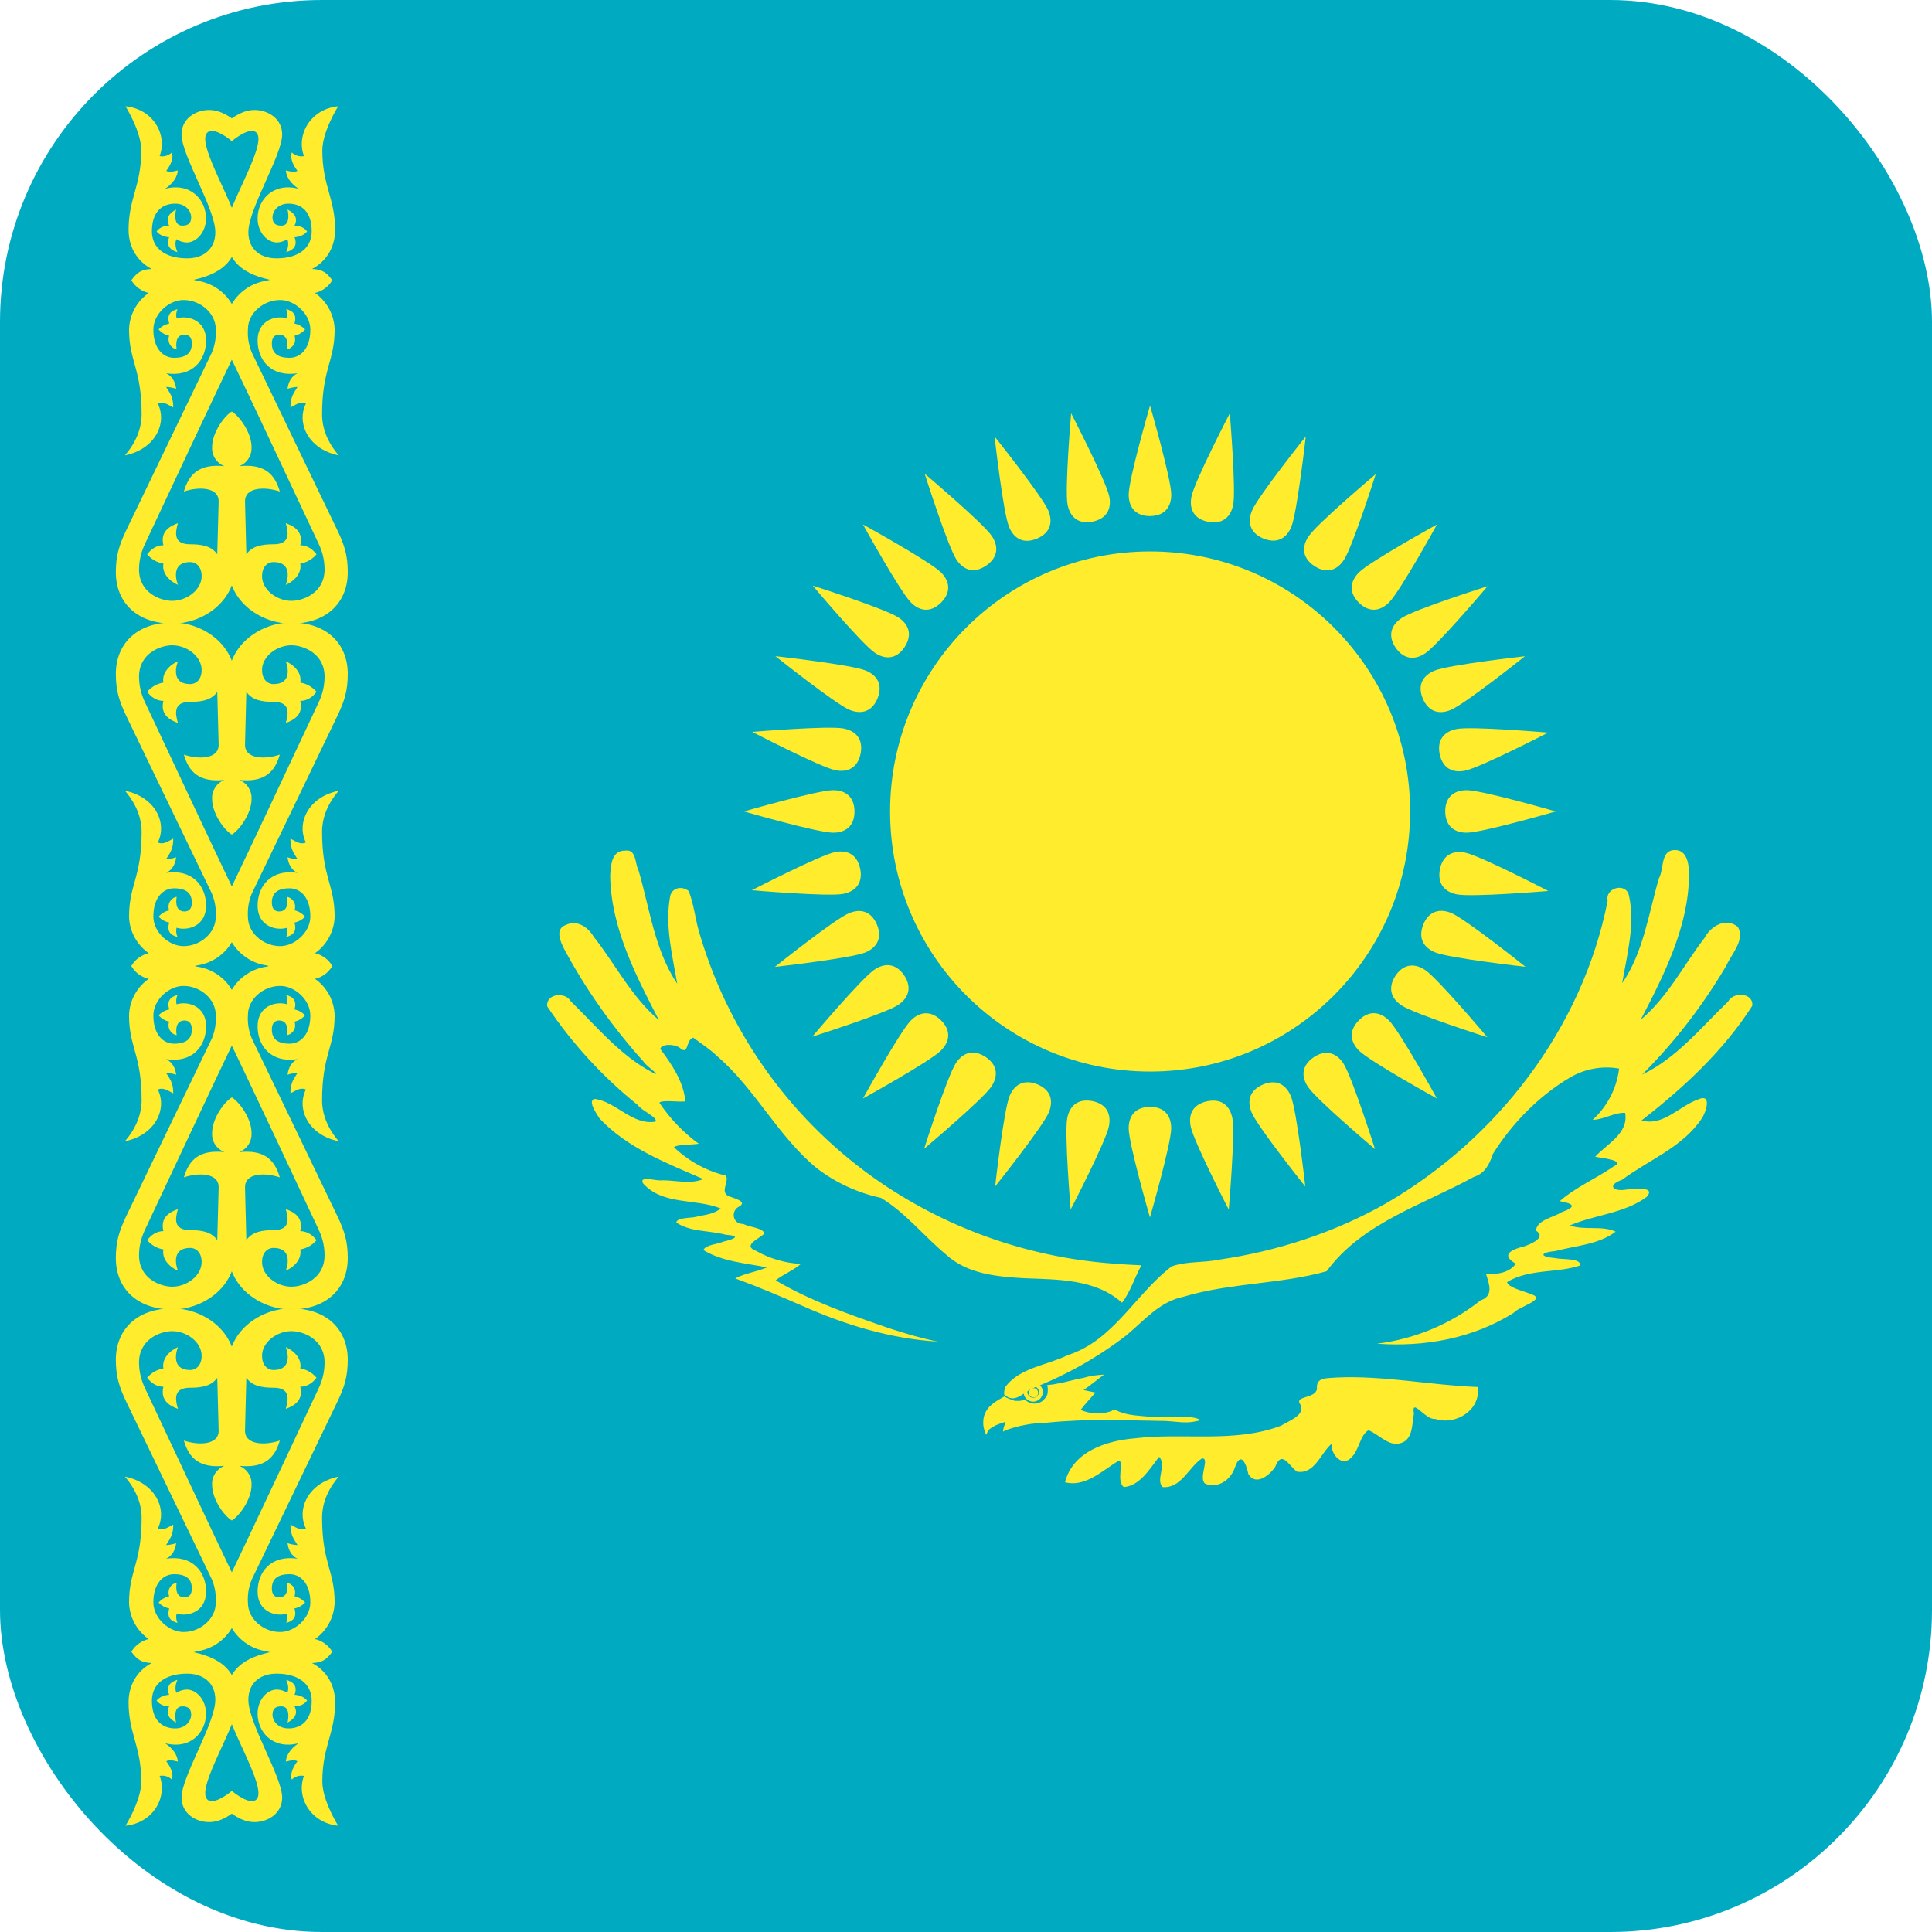 <svg width="24" height="24" viewBox="0 0 24 24" fill="none" xmlns="http://www.w3.org/2000/svg">
<g clip-path="url(#clip0_753_764)">
<path d="M0 0H32V24H0V0Z" fill="#00ABC2"/>
<path d="M14.287 13.311C16.071 13.311 17.517 11.864 17.517 10.08C17.517 8.296 16.071 6.85 14.287 6.85C12.503 6.85 11.057 8.296 11.057 10.08C11.057 11.864 12.503 13.311 14.287 13.311Z" fill="#FFEC2D"/>
<path d="M14.286 6.411C14.477 6.408 14.55 6.288 14.55 6.144C14.55 5.952 14.286 5.038 14.286 5.038C14.286 5.038 14.021 5.952 14.021 6.144C14.021 6.288 14.094 6.411 14.286 6.411Z" fill="#FFEC2D"/>
<path d="M17.953 10.08C17.956 10.272 18.076 10.344 18.22 10.344C18.412 10.344 19.326 10.08 19.326 10.08C19.326 10.08 18.412 9.816 18.22 9.816C18.076 9.816 17.953 9.888 17.953 10.08Z" fill="#FFEC2D"/>
<path d="M14.285 13.75C14.093 13.752 14.021 13.872 14.021 14.016C14.021 14.208 14.285 15.123 14.285 15.123C14.285 15.123 14.549 14.208 14.549 14.016C14.549 13.872 14.477 13.75 14.285 13.75Z" fill="#FFEC2D"/>
<path d="M10.615 10.08C10.613 9.888 10.493 9.816 10.349 9.816C10.157 9.816 9.242 10.08 9.242 10.08C9.242 10.08 10.157 10.344 10.349 10.344C10.493 10.344 10.615 10.272 10.615 10.08Z" fill="#FFEC2D"/>
<path d="M15.695 6.69C15.873 6.761 15.986 6.678 16.041 6.545C16.114 6.367 16.221 5.422 16.221 5.422C16.221 5.422 15.627 6.165 15.553 6.343C15.498 6.476 15.518 6.616 15.695 6.69Z" fill="#FFEC2D"/>
<path d="M17.681 11.484C17.61 11.663 17.694 11.775 17.826 11.83C18.004 11.904 18.95 12.01 18.95 12.01C18.95 12.01 18.206 11.416 18.029 11.342C17.896 11.287 17.755 11.307 17.681 11.484Z" fill="#FFEC2D"/>
<path d="M12.887 13.47C12.709 13.399 12.596 13.483 12.541 13.616C12.468 13.793 12.362 14.739 12.362 14.739C12.362 14.739 12.955 13.995 13.029 13.818C13.084 13.685 13.064 13.544 12.887 13.47Z" fill="#FFEC2D"/>
<path d="M10.901 8.676C10.972 8.498 10.889 8.385 10.755 8.33C10.578 8.257 9.632 8.151 9.632 8.151C9.632 8.151 10.376 8.744 10.553 8.818C10.687 8.873 10.827 8.853 10.901 8.676Z" fill="#FFEC2D"/>
<path d="M16.88 7.486C17.017 7.62 17.153 7.586 17.255 7.484C17.391 7.348 17.851 6.515 17.851 6.515C17.851 6.515 17.017 6.975 16.882 7.11C16.78 7.212 16.744 7.35 16.88 7.486Z" fill="#FFEC2D"/>
<path d="M16.88 12.675C16.746 12.812 16.78 12.948 16.881 13.05C17.017 13.186 17.85 13.646 17.85 13.646C17.85 13.646 17.39 12.812 17.255 12.677C17.153 12.575 17.015 12.539 16.88 12.675Z" fill="#FFEC2D"/>
<path d="M11.69 12.675C11.553 12.541 11.417 12.575 11.315 12.677C11.18 12.813 10.72 13.646 10.72 13.646C10.72 13.646 11.553 13.186 11.689 13.05C11.79 12.948 11.826 12.811 11.69 12.675Z" fill="#FFEC2D"/>
<path d="M11.691 7.485C11.825 7.348 11.791 7.212 11.689 7.11C11.553 6.975 10.72 6.515 10.72 6.515C10.72 6.515 11.18 7.348 11.316 7.484C11.417 7.586 11.555 7.621 11.691 7.485Z" fill="#FFEC2D"/>
<path d="M17.674 8.677C17.75 8.854 17.889 8.874 18.022 8.819C18.199 8.746 18.943 8.152 18.943 8.152C18.943 8.152 17.997 8.258 17.82 8.331C17.687 8.386 17.601 8.5 17.674 8.677Z" fill="#FFEC2D"/>
<path d="M15.69 13.472C15.513 13.548 15.493 13.686 15.548 13.819C15.621 13.996 16.215 14.74 16.215 14.74C16.215 14.74 16.109 13.794 16.036 13.617C15.98 13.484 15.867 13.398 15.69 13.472Z" fill="#FFEC2D"/>
<path d="M10.894 11.486C10.818 11.309 10.68 11.289 10.547 11.344C10.369 11.417 9.626 12.011 9.626 12.011C9.626 12.011 10.571 11.905 10.749 11.832C10.882 11.777 10.967 11.663 10.894 11.486Z" fill="#FFEC2D"/>
<path d="M12.881 6.691C13.057 6.616 13.078 6.477 13.023 6.344C12.949 6.167 12.355 5.423 12.355 5.423C12.355 5.423 12.461 6.369 12.535 6.546C12.59 6.679 12.703 6.765 12.881 6.691Z" fill="#FFEC2D"/>
<path d="M15.008 6.482C15.196 6.517 15.29 6.413 15.319 6.272C15.356 6.084 15.277 5.135 15.277 5.135C15.277 5.135 14.838 5.98 14.801 6.169C14.773 6.31 14.819 6.444 15.008 6.482Z" fill="#FFEC2D"/>
<path d="M17.887 10.799C17.852 10.988 17.956 11.082 18.097 11.11C18.285 11.148 19.233 11.068 19.233 11.068C19.233 11.068 18.389 10.63 18.2 10.592C18.059 10.564 17.925 10.611 17.887 10.799Z" fill="#FFEC2D"/>
<path d="M13.569 13.678C13.38 13.643 13.286 13.747 13.258 13.888C13.22 14.076 13.3 15.025 13.3 15.025C13.3 15.025 13.738 14.18 13.775 13.992C13.804 13.85 13.757 13.716 13.569 13.678Z" fill="#FFEC2D"/>
<path d="M10.691 9.361C10.726 9.172 10.623 9.078 10.481 9.05C10.293 9.012 9.345 9.092 9.345 9.092C9.345 9.092 10.19 9.53 10.378 9.568C10.519 9.596 10.653 9.549 10.691 9.361Z" fill="#FFEC2D"/>
<path d="M16.327 7.031C16.488 7.136 16.614 7.076 16.694 6.956C16.801 6.797 17.09 5.89 17.09 5.89C17.09 5.89 16.362 6.503 16.256 6.663C16.175 6.782 16.167 6.924 16.327 7.031Z" fill="#FFEC2D"/>
<path d="M17.335 12.121C17.231 12.282 17.29 12.409 17.41 12.489C17.57 12.596 18.476 12.885 18.476 12.885C18.476 12.885 17.863 12.157 17.704 12.05C17.584 11.97 17.442 11.962 17.335 12.121Z" fill="#FFEC2D"/>
<path d="M12.243 13.13C12.083 13.025 11.956 13.084 11.876 13.204C11.769 13.364 11.48 14.27 11.48 14.27C11.48 14.27 12.208 13.657 12.315 13.498C12.395 13.378 12.403 13.236 12.243 13.13Z" fill="#FFEC2D"/>
<path d="M11.237 8.039C11.342 7.878 11.282 7.751 11.162 7.671C11.003 7.564 10.096 7.275 10.096 7.275C10.096 7.275 10.709 8.003 10.869 8.11C10.988 8.19 11.13 8.198 11.237 8.039Z" fill="#FFEC2D"/>
<path d="M17.336 8.044C17.445 8.202 17.585 8.196 17.704 8.116C17.864 8.009 18.479 7.282 18.479 7.282C18.479 7.282 17.571 7.57 17.412 7.677C17.292 7.757 17.23 7.884 17.336 8.044Z" fill="#FFEC2D"/>
<path d="M16.32 13.133C16.161 13.242 16.168 13.382 16.248 13.501C16.354 13.661 17.081 14.275 17.081 14.275C17.081 14.275 16.793 13.368 16.687 13.208C16.607 13.089 16.479 13.027 16.32 13.133Z" fill="#FFEC2D"/>
<path d="M11.232 12.116C11.123 11.958 10.984 11.965 10.864 12.044C10.704 12.151 10.09 12.878 10.09 12.878C10.09 12.878 10.997 12.59 11.157 12.484C11.277 12.404 11.338 12.276 11.232 12.116Z" fill="#FFEC2D"/>
<path d="M12.249 7.027C12.407 6.919 12.401 6.779 12.321 6.659C12.214 6.5 11.487 5.885 11.487 5.885C11.487 5.885 11.775 6.792 11.882 6.952C11.961 7.072 12.089 7.134 12.249 7.027Z" fill="#FFEC2D"/>
<path d="M17.884 9.367C17.924 9.555 18.056 9.602 18.197 9.574C18.385 9.537 19.231 9.101 19.231 9.101C19.231 9.101 18.283 9.019 18.094 9.056C17.953 9.084 17.847 9.179 17.884 9.367Z" fill="#FFEC2D"/>
<path d="M14.998 13.68C14.81 13.719 14.763 13.851 14.791 13.992C14.828 14.181 15.264 15.026 15.264 15.026C15.264 15.026 15.346 14.078 15.309 13.89C15.281 13.748 15.186 13.642 14.998 13.68Z" fill="#FFEC2D"/>
<path d="M10.686 10.793C10.646 10.605 10.515 10.557 10.373 10.585C10.185 10.623 9.339 11.059 9.339 11.059C9.339 11.059 10.288 11.141 10.476 11.104C10.617 11.075 10.723 10.981 10.686 10.793Z" fill="#FFEC2D"/>
<path d="M13.572 6.48C13.76 6.441 13.808 6.309 13.78 6.168C13.742 5.979 13.306 5.134 13.306 5.134C13.306 5.134 13.225 6.082 13.262 6.27C13.29 6.411 13.384 6.517 13.572 6.48Z" fill="#FFEC2D"/>
<path d="M14.178 15.72C14.094 15.871 14.043 16.047 13.938 16.183C13.611 15.888 13.141 15.895 12.728 15.879C12.387 15.859 12.018 15.828 11.754 15.586C11.478 15.358 11.25 15.065 10.943 14.88C10.654 14.818 10.383 14.693 10.148 14.513C9.664 14.117 9.385 13.529 8.91 13.121C8.821 13.034 8.713 12.965 8.612 12.89C8.516 12.915 8.56 13.121 8.442 13.015C8.377 12.967 8.216 12.965 8.202 13.03C8.346 13.222 8.492 13.438 8.514 13.682C8.413 13.692 8.238 13.661 8.19 13.697C8.322 13.895 8.488 14.068 8.68 14.208C8.588 14.223 8.408 14.215 8.372 14.251C8.552 14.423 8.774 14.545 9.016 14.604C9.064 14.671 8.941 14.801 9.047 14.858C9.107 14.883 9.308 14.926 9.169 14.995C9.073 15.058 9.109 15.209 9.232 15.204C9.308 15.245 9.481 15.252 9.496 15.324C9.426 15.391 9.215 15.473 9.395 15.54C9.564 15.636 9.754 15.691 9.949 15.701C9.853 15.783 9.733 15.828 9.635 15.905C10.079 16.166 10.571 16.337 11.06 16.505C11.252 16.567 11.451 16.627 11.653 16.666C11.068 16.632 10.501 16.459 9.968 16.222C9.692 16.102 9.416 15.984 9.133 15.881C9.256 15.816 9.4 15.799 9.529 15.744C9.26 15.691 8.97 15.672 8.737 15.528C8.771 15.461 8.905 15.459 8.982 15.425C9.126 15.391 9.212 15.353 9.013 15.338C8.812 15.283 8.581 15.307 8.401 15.187C8.413 15.115 8.6 15.139 8.675 15.108C8.771 15.091 8.876 15.077 8.953 15.012C8.641 14.885 8.233 14.976 7.988 14.7C7.933 14.595 8.164 14.678 8.228 14.662C8.396 14.662 8.576 14.714 8.737 14.647C8.281 14.448 7.794 14.263 7.448 13.894C7.41 13.834 7.295 13.671 7.388 13.651C7.657 13.687 7.852 13.98 8.142 13.934C8.18 13.884 7.974 13.8 7.921 13.726C7.487 13.377 7.108 12.964 6.798 12.502C6.779 12.341 7.026 12.317 7.091 12.439C7.412 12.751 7.703 13.111 8.104 13.322C8.248 13.392 8.022 13.241 7.993 13.186C7.612 12.763 7.282 12.297 7.012 11.796C6.964 11.705 6.889 11.539 7.028 11.491C7.165 11.422 7.304 11.515 7.374 11.635C7.645 11.979 7.847 12.386 8.185 12.672C7.897 12.113 7.588 11.52 7.58 10.877C7.588 10.752 7.595 10.565 7.765 10.567C7.909 10.546 7.885 10.728 7.933 10.815C8.072 11.29 8.132 11.803 8.413 12.221C8.353 11.87 8.26 11.508 8.322 11.15C8.336 11.03 8.466 10.997 8.555 11.069C8.624 11.237 8.639 11.45 8.701 11.633C9.075 12.875 9.863 13.952 10.933 14.686C11.81 15.285 12.832 15.636 13.892 15.701C13.988 15.71 14.084 15.713 14.178 15.718M17.451 17.904C17.279 18.01 17.144 17.823 17 17.767C16.895 17.825 16.885 18.012 16.789 18.103C16.674 18.235 16.53 18.065 16.542 17.935C16.403 18.053 16.333 18.319 16.11 18.281C16.002 18.195 15.923 18.012 15.841 18.221C15.776 18.322 15.601 18.466 15.508 18.312C15.479 18.178 15.412 18.019 15.339 18.233C15.287 18.387 15.123 18.497 14.97 18.43C14.883 18.36 15.037 18.101 14.929 18.118C14.766 18.228 14.67 18.494 14.442 18.473C14.353 18.377 14.497 18.206 14.399 18.096C14.286 18.242 14.159 18.459 13.96 18.473C13.864 18.396 13.964 18.173 13.902 18.142C13.7 18.262 13.484 18.48 13.23 18.413C13.328 18.029 13.746 17.897 14.094 17.868C14.696 17.794 15.33 17.93 15.911 17.712C16.004 17.654 16.23 17.575 16.151 17.443C16.079 17.338 16.335 17.378 16.36 17.256C16.345 17.102 16.48 17.124 16.609 17.112C17.195 17.086 17.773 17.208 18.356 17.23C18.399 17.513 18.085 17.712 17.828 17.626C17.708 17.645 17.528 17.347 17.564 17.563C17.54 17.678 17.555 17.827 17.451 17.904ZM12.474 17.323C12.608 17.446 12.704 17.299 12.832 17.244C13.247 17.081 13.637 16.861 13.991 16.589C14.211 16.407 14.403 16.169 14.701 16.109C15.282 15.934 15.899 15.955 16.48 15.792C16.924 15.187 17.675 14.969 18.306 14.621C18.448 14.578 18.503 14.46 18.546 14.333C18.786 13.951 19.115 13.615 19.503 13.385C19.687 13.277 19.903 13.237 20.113 13.274C20.084 13.519 19.967 13.745 19.784 13.911C19.926 13.908 20.048 13.819 20.188 13.824C20.235 14.079 19.962 14.21 19.816 14.369C19.897 14.388 20.209 14.412 20.039 14.494C19.823 14.643 19.576 14.746 19.376 14.921C19.561 14.954 19.583 14.993 19.395 15.06C19.292 15.127 19.098 15.151 19.079 15.286C19.218 15.372 19.016 15.454 18.937 15.482C18.788 15.518 18.63 15.583 18.829 15.698C18.755 15.811 18.591 15.835 18.459 15.823C18.5 15.953 18.558 16.097 18.392 16.154C18.021 16.448 17.576 16.634 17.106 16.692C17.694 16.735 18.301 16.627 18.803 16.308C18.87 16.229 19.218 16.142 19.023 16.078C18.932 16.039 18.735 15.996 18.721 15.927C18.995 15.758 19.338 15.819 19.631 15.72C19.638 15.624 19.407 15.65 19.321 15.629C19.117 15.612 19.129 15.559 19.326 15.54C19.576 15.473 19.859 15.461 20.07 15.3C19.899 15.219 19.683 15.288 19.501 15.223C19.811 15.089 20.175 15.075 20.454 14.87C20.581 14.729 20.291 14.774 20.207 14.777C20.036 14.808 19.957 14.724 20.151 14.655C20.485 14.407 20.905 14.249 21.14 13.894C21.195 13.815 21.27 13.575 21.092 13.659C20.862 13.738 20.658 13.997 20.392 13.918C20.915 13.512 21.409 13.054 21.767 12.495C21.786 12.331 21.532 12.315 21.467 12.442C21.131 12.763 20.828 13.145 20.399 13.349C20.804 12.944 21.155 12.489 21.445 11.995C21.51 11.851 21.68 11.676 21.589 11.515C21.438 11.39 21.251 11.506 21.174 11.652C20.912 11.993 20.715 12.389 20.382 12.667C20.672 12.108 20.977 11.511 20.982 10.867C20.982 10.733 20.958 10.536 20.776 10.562C20.631 10.586 20.668 10.803 20.608 10.911C20.478 11.352 20.416 11.83 20.151 12.214C20.212 11.856 20.315 11.482 20.235 11.122C20.197 10.959 19.936 11.028 19.971 11.189C19.66 12.771 18.596 14.153 17.212 14.952C16.576 15.312 15.867 15.543 15.143 15.648C14.951 15.689 14.739 15.665 14.555 15.732C14.104 16.075 13.832 16.654 13.264 16.834C13.007 16.961 12.675 16.987 12.493 17.223C12.478 17.254 12.472 17.289 12.474 17.323ZM13.715 17.076C13.628 17.081 13.544 17.09 13.46 17.117C13.348 17.134 13.239 17.172 13.129 17.189L13.084 17.198L13.009 17.206C13.019 17.246 13.019 17.288 13.009 17.328C13.001 17.346 12.99 17.363 12.976 17.376C12.961 17.395 12.944 17.41 12.923 17.419C12.903 17.429 12.882 17.435 12.86 17.436C12.839 17.436 12.817 17.436 12.796 17.427C12.774 17.419 12.755 17.407 12.736 17.39L12.668 17.402H12.606L12.539 17.378C12.517 17.37 12.496 17.36 12.476 17.347C12.395 17.395 12.303 17.441 12.253 17.525C12.23 17.563 12.216 17.607 12.215 17.652C12.21 17.71 12.224 17.767 12.248 17.82C12.258 17.834 12.265 17.765 12.291 17.755C12.337 17.717 12.395 17.691 12.452 17.676C12.5 17.652 12.493 17.676 12.474 17.715C12.469 17.736 12.443 17.811 12.479 17.772C12.645 17.71 12.82 17.677 12.997 17.674C13.252 17.647 13.506 17.64 13.76 17.638L14.48 17.652C14.595 17.657 14.711 17.681 14.823 17.662C14.85 17.654 14.893 17.654 14.91 17.638C14.857 17.609 14.797 17.607 14.742 17.599H14.284C14.156 17.587 14.024 17.585 13.904 17.537C13.871 17.525 13.842 17.494 13.811 17.527C13.765 17.544 13.717 17.554 13.669 17.558C13.585 17.563 13.501 17.547 13.424 17.515C13.479 17.439 13.547 17.371 13.609 17.299L13.46 17.268C13.549 17.208 13.628 17.139 13.715 17.076Z" fill="#FFEC2D"/>
<path d="M12.839 17.359C12.871 17.359 12.896 17.334 12.896 17.302C12.896 17.27 12.871 17.244 12.839 17.244C12.807 17.244 12.781 17.27 12.781 17.302C12.781 17.334 12.807 17.359 12.839 17.359Z" fill="#FFEC2D"/>
<path d="M12.835 17.316C12.848 17.316 12.858 17.305 12.858 17.292C12.858 17.279 12.848 17.268 12.835 17.268C12.821 17.268 12.81 17.279 12.81 17.292C12.81 17.305 12.821 17.316 12.835 17.316Z" fill="#FFEC2D" stroke="#FFEC2D" stroke-width="0.192"/>
<path d="M2.879 1.752C2.879 1.752 2.648 1.555 2.569 1.654C2.444 1.81 2.958 2.59 2.958 2.863C2.958 3.314 2.655 3.437 2.286 3.499C2.036 3.542 1.631 3.482 1.631 3.482C1.707 3.379 1.758 3.348 1.885 3.341C1.741 3.269 1.597 3.106 1.597 2.854C1.597 2.467 1.755 2.306 1.755 1.87C1.755 1.632 1.559 1.32 1.559 1.32C1.909 1.356 2.082 1.68 1.983 1.939C2.01 1.945 2.038 1.943 2.065 1.935C2.091 1.927 2.115 1.913 2.135 1.894C2.159 1.966 2.12 2.05 2.065 2.122C2.108 2.146 2.142 2.131 2.209 2.117C2.204 2.189 2.161 2.27 2.051 2.345C2.367 2.263 2.559 2.482 2.559 2.712C2.559 2.887 2.439 3.012 2.319 3.012C2.281 3.012 2.223 2.995 2.192 2.971C2.168 3.019 2.183 3.084 2.204 3.132C2.118 3.108 2.06 3.055 2.101 2.947C2.034 2.942 1.981 2.918 1.945 2.875C1.981 2.827 2.036 2.803 2.101 2.803C2.053 2.702 2.108 2.647 2.187 2.602C2.187 2.602 2.137 2.803 2.264 2.803C2.322 2.803 2.375 2.786 2.375 2.7C2.375 2.626 2.31 2.522 2.159 2.53C2.01 2.537 1.887 2.633 1.887 2.873C1.887 3.094 2.067 3.204 2.303 3.209C2.514 3.218 2.675 3.103 2.675 2.885C2.675 2.592 2.255 1.93 2.255 1.67C2.255 1.476 2.427 1.366 2.6 1.366C2.821 1.366 3.008 1.586 3.008 1.586L2.879 1.75V1.752Z" fill="#FFEC2D"/>
<path d="M2.927 7.01C2.927 7.498 2.491 7.747 2.147 7.747C1.687 7.747 1.439 7.471 1.439 7.109C1.439 6.905 1.478 6.775 1.571 6.581L2.632 4.38C2.671 4.287 2.687 4.187 2.68 4.087C2.68 3.89 2.488 3.73 2.289 3.727C2.107 3.72 1.905 3.895 1.905 4.094C1.905 4.337 2.032 4.445 2.162 4.445C2.32 4.445 2.383 4.38 2.383 4.267C2.383 4.19 2.347 4.157 2.291 4.157C2.155 4.157 2.195 4.339 2.195 4.339C2.177 4.336 2.16 4.329 2.145 4.318C2.13 4.307 2.118 4.293 2.109 4.277C2.1 4.261 2.095 4.243 2.094 4.225C2.092 4.207 2.095 4.188 2.102 4.171C2.05 4.16 2.004 4.132 1.97 4.092C2.006 4.056 2.049 4.03 2.102 4.02C2.071 3.914 2.114 3.864 2.205 3.84C2.189 3.876 2.184 3.917 2.193 3.955C2.337 3.912 2.56 3.979 2.56 4.229C2.56 4.478 2.387 4.687 2.063 4.637C2.14 4.673 2.179 4.747 2.188 4.831C2.128 4.807 2.063 4.807 2.063 4.807C2.102 4.872 2.155 4.927 2.152 5.062C2.092 5.033 2.035 4.982 1.96 5.014C2.08 5.254 1.931 5.58 1.552 5.657C1.691 5.494 1.759 5.321 1.759 5.146C1.759 4.582 1.603 4.488 1.603 4.094C1.605 4.003 1.629 3.914 1.673 3.834C1.717 3.753 1.779 3.685 1.855 3.634V3.641C1.808 3.631 1.764 3.612 1.726 3.584C1.687 3.557 1.655 3.521 1.631 3.48C1.899 3.406 2.181 3.409 2.447 3.487C2.536 3.5 2.621 3.532 2.696 3.582C2.771 3.632 2.834 3.698 2.879 3.775C2.927 3.885 2.952 4.003 2.952 4.122C2.952 4.241 2.927 4.359 2.879 4.469C2.728 4.781 2.023 6.283 1.802 6.754C1.754 6.854 1.727 6.96 1.727 7.075C1.727 7.363 1.991 7.464 2.14 7.464C2.32 7.464 2.505 7.327 2.505 7.157C2.505 7.049 2.445 6.982 2.361 6.982C2.157 6.982 2.169 7.154 2.21 7.265C2.083 7.207 2.011 7.106 2.03 7.001C1.951 6.988 1.88 6.947 1.828 6.886C1.876 6.823 1.939 6.775 2.03 6.773C1.989 6.607 2.102 6.538 2.21 6.499C2.176 6.619 2.152 6.761 2.361 6.761C2.512 6.761 2.63 6.785 2.699 6.886L2.716 6.238C2.726 6.043 2.457 6.046 2.284 6.106C2.349 5.882 2.481 5.76 2.788 5.791C2.741 5.773 2.701 5.741 2.673 5.698C2.646 5.656 2.632 5.606 2.635 5.556C2.635 5.374 2.783 5.172 2.879 5.112L2.927 7.008V7.01Z" fill="#FFEC2D"/>
<path d="M2.927 8.47C2.927 7.982 2.491 7.733 2.147 7.733C1.687 7.733 1.439 8.009 1.439 8.371C1.439 8.575 1.478 8.705 1.571 8.899L2.632 11.1C2.671 11.193 2.687 11.293 2.68 11.393C2.68 11.59 2.488 11.75 2.289 11.753C2.107 11.76 1.905 11.585 1.905 11.386C1.905 11.143 2.032 11.035 2.162 11.035C2.32 11.035 2.383 11.1 2.383 11.213C2.383 11.29 2.347 11.323 2.291 11.323C2.155 11.323 2.195 11.141 2.195 11.141C2.177 11.144 2.16 11.151 2.145 11.162C2.13 11.173 2.118 11.187 2.109 11.203C2.1 11.219 2.095 11.237 2.094 11.255C2.092 11.273 2.095 11.292 2.102 11.309C2.05 11.32 2.004 11.348 1.97 11.388C2.006 11.424 2.049 11.45 2.102 11.46C2.071 11.566 2.114 11.616 2.205 11.64C2.189 11.604 2.184 11.563 2.193 11.525C2.337 11.568 2.56 11.501 2.56 11.251C2.56 11.002 2.387 10.793 2.063 10.843C2.14 10.807 2.179 10.733 2.188 10.649C2.128 10.673 2.063 10.673 2.063 10.673C2.102 10.608 2.155 10.553 2.152 10.418C2.092 10.447 2.035 10.498 1.96 10.466C2.08 10.226 1.931 9.9 1.552 9.823C1.691 9.986 1.759 10.159 1.759 10.334C1.759 10.898 1.603 10.992 1.603 11.386C1.605 11.477 1.629 11.566 1.673 11.646C1.717 11.726 1.779 11.795 1.855 11.846V11.839C1.808 11.849 1.764 11.868 1.726 11.896C1.687 11.923 1.655 11.959 1.631 12C1.899 12.074 2.181 12.071 2.447 11.993C2.536 11.98 2.621 11.948 2.696 11.898C2.771 11.848 2.834 11.782 2.879 11.705C2.927 11.595 2.952 11.477 2.952 11.358C2.952 11.239 2.927 11.12 2.879 11.011C2.728 10.699 2.023 9.197 1.802 8.726C1.754 8.626 1.727 8.52 1.727 8.405C1.727 8.117 1.991 8.016 2.14 8.016C2.32 8.016 2.505 8.153 2.505 8.323C2.505 8.431 2.445 8.498 2.361 8.498C2.157 8.498 2.169 8.326 2.21 8.215C2.083 8.273 2.011 8.374 2.03 8.479C1.951 8.492 1.88 8.533 1.828 8.594C1.876 8.657 1.939 8.705 2.03 8.707C1.989 8.873 2.102 8.942 2.21 8.981C2.176 8.861 2.152 8.719 2.361 8.719C2.512 8.719 2.63 8.695 2.699 8.594L2.716 9.242C2.726 9.437 2.457 9.434 2.284 9.374C2.349 9.598 2.481 9.72 2.788 9.689C2.741 9.707 2.701 9.739 2.673 9.782C2.646 9.824 2.632 9.874 2.635 9.924C2.635 10.106 2.783 10.308 2.879 10.368L2.927 8.472V8.47Z" fill="#FFEC2D"/>
<path d="M2.881 1.752C2.881 1.752 3.112 1.555 3.191 1.654C3.316 1.81 2.802 2.59 2.802 2.863C2.802 3.314 3.104 3.437 3.474 3.499C3.724 3.542 4.129 3.482 4.129 3.482C4.052 3.379 4.002 3.348 3.875 3.341C4.019 3.269 4.163 3.106 4.163 2.854C4.163 2.467 4.004 2.306 4.004 1.87C4.004 1.632 4.201 1.32 4.201 1.32C3.851 1.356 3.678 1.68 3.776 1.939C3.749 1.945 3.721 1.943 3.695 1.935C3.669 1.927 3.645 1.913 3.625 1.894C3.601 1.966 3.64 2.05 3.695 2.122C3.652 2.146 3.618 2.131 3.551 2.117C3.556 2.189 3.599 2.27 3.709 2.345C3.392 2.263 3.2 2.482 3.2 2.712C3.2 2.887 3.32 3.012 3.44 3.012C3.479 3.012 3.536 2.995 3.568 2.971C3.592 3.019 3.577 3.084 3.556 3.132C3.642 3.108 3.7 3.055 3.659 2.947C3.726 2.942 3.779 2.918 3.815 2.875C3.779 2.827 3.724 2.803 3.659 2.803C3.707 2.702 3.652 2.647 3.572 2.602C3.572 2.602 3.623 2.803 3.496 2.803C3.438 2.803 3.385 2.786 3.385 2.7C3.385 2.626 3.45 2.522 3.601 2.53C3.75 2.537 3.872 2.633 3.872 2.873C3.872 3.094 3.692 3.204 3.457 3.209C3.246 3.218 3.085 3.103 3.085 2.885C3.085 2.592 3.505 1.93 3.505 1.67C3.505 1.476 3.332 1.366 3.16 1.366C2.939 1.366 2.752 1.586 2.752 1.586L2.881 1.75V1.752Z" fill="#FFEC2D"/>
<path d="M2.832 7.01C2.832 7.498 3.269 7.747 3.612 7.747C4.073 7.747 4.32 7.471 4.32 7.109C4.32 6.905 4.282 6.775 4.188 6.581L3.128 4.38C3.089 4.287 3.073 4.187 3.08 4.087C3.08 3.89 3.272 3.73 3.471 3.727C3.653 3.72 3.855 3.895 3.855 4.094C3.855 4.337 3.728 4.445 3.598 4.445C3.44 4.445 3.377 4.38 3.377 4.267C3.377 4.19 3.413 4.157 3.468 4.157C3.605 4.157 3.564 4.339 3.564 4.339C3.582 4.336 3.599 4.329 3.614 4.318C3.629 4.307 3.642 4.293 3.651 4.277C3.66 4.261 3.665 4.243 3.666 4.225C3.667 4.207 3.665 4.188 3.658 4.171C3.709 4.16 3.756 4.132 3.79 4.092C3.754 4.056 3.711 4.03 3.658 4.02C3.689 3.914 3.646 3.864 3.555 3.84C3.571 3.876 3.575 3.917 3.567 3.955C3.423 3.912 3.2 3.979 3.2 4.229C3.2 4.478 3.372 4.687 3.696 4.637C3.62 4.673 3.581 4.747 3.572 4.831C3.632 4.807 3.696 4.807 3.696 4.807C3.658 4.872 3.605 4.927 3.608 5.062C3.668 5.033 3.725 4.982 3.8 5.014C3.68 5.254 3.828 5.58 4.208 5.657C4.068 5.494 4.001 5.321 4.001 5.146C4.001 4.582 4.157 4.488 4.157 4.094C4.155 4.003 4.13 3.914 4.087 3.834C4.043 3.753 3.981 3.685 3.905 3.634V3.641C3.952 3.631 3.995 3.612 4.034 3.584C4.072 3.557 4.105 3.521 4.128 3.48C3.861 3.406 3.578 3.409 3.312 3.487C3.223 3.5 3.138 3.532 3.064 3.582C2.989 3.632 2.926 3.698 2.88 3.775C2.832 3.885 2.808 4.003 2.808 4.122C2.808 4.241 2.832 4.359 2.88 4.469C3.032 4.781 3.737 6.283 3.958 6.754C4.006 6.854 4.032 6.96 4.032 7.075C4.032 7.363 3.768 7.464 3.62 7.464C3.44 7.464 3.255 7.327 3.255 7.157C3.255 7.049 3.315 6.982 3.399 6.982C3.603 6.982 3.591 7.154 3.55 7.265C3.677 7.207 3.749 7.106 3.73 7.001C3.809 6.988 3.88 6.947 3.932 6.886C3.884 6.823 3.821 6.775 3.73 6.773C3.771 6.607 3.658 6.538 3.55 6.499C3.584 6.619 3.608 6.761 3.399 6.761C3.248 6.761 3.13 6.785 3.06 6.886L3.044 6.238C3.034 6.043 3.303 6.046 3.476 6.106C3.411 5.882 3.279 5.76 2.972 5.791C3.019 5.773 3.059 5.741 3.086 5.698C3.114 5.656 3.127 5.606 3.125 5.556C3.125 5.374 2.976 5.172 2.88 5.112L2.832 7.008V7.01Z" fill="#FFEC2D"/>
<path d="M2.832 8.47C2.832 7.982 3.269 7.733 3.612 7.733C4.073 7.733 4.32 8.009 4.32 8.371C4.32 8.575 4.282 8.705 4.188 8.899L3.128 11.1C3.089 11.193 3.073 11.293 3.08 11.393C3.08 11.59 3.272 11.75 3.471 11.753C3.653 11.76 3.855 11.585 3.855 11.386C3.855 11.143 3.728 11.035 3.598 11.035C3.44 11.035 3.377 11.1 3.377 11.213C3.377 11.29 3.413 11.323 3.468 11.323C3.605 11.323 3.564 11.141 3.564 11.141C3.582 11.144 3.599 11.151 3.614 11.162C3.629 11.173 3.642 11.187 3.651 11.203C3.66 11.219 3.665 11.237 3.666 11.255C3.667 11.273 3.665 11.292 3.658 11.309C3.709 11.32 3.756 11.348 3.79 11.388C3.754 11.424 3.711 11.45 3.658 11.46C3.689 11.566 3.646 11.616 3.555 11.64C3.571 11.604 3.575 11.563 3.567 11.525C3.423 11.568 3.2 11.501 3.2 11.251C3.2 11.002 3.372 10.793 3.696 10.843C3.62 10.807 3.581 10.733 3.572 10.649C3.632 10.673 3.696 10.673 3.696 10.673C3.658 10.608 3.605 10.553 3.608 10.418C3.668 10.447 3.725 10.498 3.8 10.466C3.68 10.226 3.828 9.9 4.208 9.823C4.068 9.986 4.001 10.159 4.001 10.334C4.001 10.898 4.157 10.992 4.157 11.386C4.155 11.477 4.13 11.566 4.087 11.646C4.043 11.726 3.981 11.795 3.905 11.846V11.839C3.952 11.849 3.995 11.868 4.034 11.896C4.072 11.923 4.105 11.959 4.128 12C3.861 12.074 3.578 12.071 3.312 11.993C3.223 11.98 3.138 11.948 3.064 11.898C2.989 11.848 2.926 11.782 2.88 11.705C2.832 11.595 2.808 11.477 2.808 11.358C2.808 11.239 2.832 11.12 2.88 11.011C3.032 10.699 3.737 9.197 3.958 8.726C4.006 8.626 4.032 8.52 4.032 8.405C4.032 8.117 3.768 8.016 3.62 8.016C3.44 8.016 3.255 8.153 3.255 8.323C3.255 8.431 3.315 8.498 3.399 8.498C3.603 8.498 3.591 8.326 3.55 8.215C3.677 8.273 3.749 8.374 3.73 8.479C3.809 8.492 3.88 8.533 3.932 8.594C3.884 8.657 3.821 8.705 3.73 8.707C3.771 8.873 3.658 8.942 3.55 8.981C3.584 8.861 3.608 8.719 3.399 8.719C3.248 8.719 3.13 8.695 3.06 8.594L3.044 9.242C3.034 9.437 3.303 9.434 3.476 9.374C3.411 9.598 3.279 9.72 2.972 9.689C3.019 9.707 3.059 9.739 3.086 9.782C3.114 9.824 3.127 9.874 3.125 9.924C3.125 10.106 2.976 10.308 2.88 10.368L2.832 8.472V8.47Z" fill="#FFEC2D"/>
<path d="M2.879 22.248C2.879 22.248 2.648 22.445 2.569 22.347C2.444 22.191 2.958 21.411 2.958 21.137C2.958 20.686 2.655 20.563 2.286 20.501C2.036 20.458 1.631 20.518 1.631 20.518C1.707 20.621 1.758 20.652 1.885 20.659C1.741 20.731 1.597 20.895 1.597 21.147C1.597 21.533 1.755 21.694 1.755 22.131C1.755 22.368 1.559 22.68 1.559 22.68C1.909 22.644 2.082 22.32 1.983 22.061C2.01 22.056 2.038 22.057 2.065 22.065C2.091 22.073 2.115 22.087 2.135 22.107C2.159 22.035 2.12 21.951 2.065 21.879C2.108 21.855 2.142 21.869 2.209 21.883C2.204 21.811 2.161 21.73 2.051 21.655C2.367 21.737 2.559 21.519 2.559 21.288C2.559 21.113 2.439 20.988 2.319 20.988C2.281 20.988 2.223 21.005 2.192 21.029C2.168 20.981 2.183 20.916 2.204 20.868C2.118 20.892 2.06 20.945 2.101 21.053C2.034 21.058 1.981 21.082 1.945 21.125C1.981 21.173 2.036 21.197 2.101 21.197C2.053 21.298 2.108 21.353 2.187 21.399C2.187 21.399 2.137 21.197 2.264 21.197C2.322 21.197 2.375 21.214 2.375 21.3C2.375 21.375 2.31 21.478 2.159 21.471C2.01 21.463 1.887 21.367 1.887 21.127C1.887 20.907 2.067 20.796 2.303 20.791C2.514 20.782 2.675 20.897 2.675 21.115C2.675 21.408 2.255 22.071 2.255 22.33C2.255 22.524 2.427 22.635 2.6 22.635C2.821 22.635 3.008 22.414 3.008 22.414L2.879 22.251V22.248Z" fill="#FFEC2D"/>
<path d="M2.927 16.99C2.927 16.503 2.491 16.253 2.147 16.253C1.687 16.253 1.439 16.529 1.439 16.891C1.439 17.095 1.478 17.225 1.571 17.419L2.632 19.62C2.671 19.713 2.687 19.813 2.68 19.913C2.68 20.11 2.488 20.271 2.289 20.273C2.107 20.28 1.905 20.105 1.905 19.906C1.905 19.663 2.032 19.555 2.162 19.555C2.32 19.555 2.383 19.62 2.383 19.733C2.383 19.81 2.347 19.843 2.291 19.843C2.155 19.843 2.195 19.661 2.195 19.661C2.177 19.664 2.16 19.672 2.145 19.682C2.13 19.693 2.118 19.707 2.109 19.723C2.1 19.739 2.095 19.757 2.094 19.775C2.092 19.794 2.095 19.812 2.102 19.829C2.05 19.841 2.004 19.868 1.97 19.908C2.006 19.944 2.049 19.971 2.102 19.98C2.071 20.086 2.114 20.136 2.205 20.16C2.189 20.124 2.184 20.084 2.193 20.045C2.337 20.088 2.56 20.021 2.56 19.771C2.56 19.522 2.387 19.313 2.063 19.363C2.14 19.327 2.179 19.253 2.188 19.169C2.128 19.193 2.063 19.193 2.063 19.193C2.102 19.128 2.155 19.073 2.152 18.939C2.092 18.967 2.035 19.018 1.96 18.987C2.08 18.747 1.931 18.42 1.552 18.343C1.691 18.507 1.759 18.679 1.759 18.855C1.759 19.419 1.603 19.512 1.603 19.906C1.605 19.997 1.629 20.087 1.673 20.167C1.717 20.247 1.779 20.315 1.855 20.367V20.359C1.808 20.369 1.764 20.388 1.726 20.416C1.687 20.444 1.655 20.479 1.631 20.52C1.899 20.594 2.181 20.591 2.447 20.513C2.536 20.5 2.621 20.468 2.696 20.418C2.771 20.368 2.834 20.302 2.879 20.225C2.927 20.116 2.952 19.998 2.952 19.878C2.952 19.759 2.927 19.641 2.879 19.531C2.728 19.219 2.023 17.717 1.802 17.247C1.754 17.146 1.727 17.04 1.727 16.925C1.727 16.637 1.991 16.536 2.14 16.536C2.32 16.536 2.505 16.673 2.505 16.843C2.505 16.951 2.445 17.019 2.361 17.019C2.157 17.019 2.169 16.846 2.21 16.735C2.083 16.793 2.011 16.894 2.03 16.999C1.951 17.013 1.88 17.053 1.828 17.115C1.876 17.177 1.939 17.225 2.03 17.227C1.989 17.393 2.102 17.463 2.21 17.501C2.176 17.381 2.152 17.239 2.361 17.239C2.512 17.239 2.63 17.215 2.699 17.115L2.716 17.763C2.726 17.957 2.457 17.955 2.284 17.895C2.349 18.118 2.481 18.24 2.788 18.209C2.741 18.227 2.701 18.26 2.673 18.302C2.646 18.344 2.632 18.394 2.635 18.444C2.635 18.627 2.783 18.828 2.879 18.888L2.927 16.992V16.99Z" fill="#FFEC2D"/>
<path d="M2.927 15.531C2.927 16.018 2.491 16.267 2.147 16.267C1.687 16.267 1.439 15.992 1.439 15.629C1.439 15.425 1.478 15.296 1.571 15.101L2.632 12.9C2.671 12.808 2.687 12.707 2.68 12.607C2.68 12.411 2.488 12.25 2.289 12.248C2.107 12.24 1.905 12.415 1.905 12.615C1.905 12.857 2.032 12.965 2.162 12.965C2.32 12.965 2.383 12.9 2.383 12.787C2.383 12.711 2.347 12.677 2.291 12.677C2.155 12.677 2.195 12.86 2.195 12.86C2.177 12.856 2.16 12.849 2.145 12.838C2.13 12.827 2.118 12.813 2.109 12.797C2.1 12.781 2.095 12.764 2.094 12.745C2.092 12.727 2.095 12.709 2.102 12.691C2.05 12.68 2.004 12.652 1.97 12.612C2.006 12.576 2.049 12.55 2.102 12.54C2.071 12.435 2.114 12.384 2.205 12.36C2.189 12.396 2.184 12.437 2.193 12.476C2.337 12.432 2.56 12.499 2.56 12.749C2.56 12.999 2.387 13.207 2.063 13.157C2.14 13.193 2.179 13.268 2.188 13.351C2.128 13.328 2.063 13.328 2.063 13.328C2.102 13.392 2.155 13.447 2.152 13.582C2.092 13.553 2.035 13.503 1.96 13.534C2.08 13.774 1.931 14.1 1.552 14.177C1.691 14.014 1.759 13.841 1.759 13.666C1.759 13.102 1.603 13.008 1.603 12.615C1.605 12.523 1.629 12.434 1.673 12.354C1.717 12.274 1.779 12.205 1.855 12.154V12.161C1.808 12.152 1.764 12.132 1.726 12.105C1.687 12.077 1.655 12.041 1.631 12C1.899 11.927 2.181 11.929 2.447 12.008C2.536 12.02 2.621 12.053 2.696 12.102C2.771 12.152 2.834 12.218 2.879 12.296C2.927 12.405 2.952 12.523 2.952 12.642C2.952 12.762 2.927 12.88 2.879 12.989C2.728 13.301 2.023 14.803 1.802 15.274C1.754 15.375 1.727 15.48 1.727 15.595C1.727 15.883 1.991 15.984 2.14 15.984C2.32 15.984 2.505 15.848 2.505 15.677C2.505 15.569 2.445 15.502 2.361 15.502C2.157 15.502 2.169 15.675 2.21 15.785C2.083 15.727 2.011 15.627 2.03 15.521C1.951 15.508 1.88 15.467 1.828 15.406C1.876 15.344 1.939 15.296 2.03 15.293C1.989 15.127 2.102 15.058 2.21 15.02C2.176 15.139 2.152 15.281 2.361 15.281C2.512 15.281 2.63 15.305 2.699 15.406L2.716 14.758C2.726 14.563 2.457 14.566 2.284 14.626C2.349 14.403 2.481 14.28 2.788 14.312C2.741 14.293 2.701 14.261 2.673 14.219C2.646 14.177 2.632 14.127 2.635 14.076C2.635 13.894 2.783 13.692 2.879 13.632L2.927 15.528V15.531Z" fill="#FFEC2D"/>
<path d="M2.881 22.248C2.881 22.248 3.112 22.445 3.191 22.347C3.316 22.191 2.802 21.411 2.802 21.137C2.802 20.686 3.104 20.563 3.474 20.501C3.724 20.458 4.129 20.518 4.129 20.518C4.052 20.621 4.002 20.652 3.875 20.659C4.019 20.731 4.163 20.895 4.163 21.147C4.163 21.533 4.004 21.694 4.004 22.131C4.004 22.368 4.201 22.68 4.201 22.68C3.851 22.644 3.678 22.32 3.776 22.061C3.749 22.056 3.721 22.057 3.695 22.065C3.669 22.073 3.645 22.087 3.625 22.107C3.601 22.035 3.64 21.951 3.695 21.879C3.652 21.855 3.618 21.869 3.551 21.883C3.556 21.811 3.599 21.73 3.709 21.655C3.392 21.737 3.2 21.519 3.2 21.288C3.2 21.113 3.32 20.988 3.44 20.988C3.479 20.988 3.536 21.005 3.568 21.029C3.592 20.981 3.577 20.916 3.556 20.868C3.642 20.892 3.7 20.945 3.659 21.053C3.726 21.058 3.779 21.082 3.815 21.125C3.779 21.173 3.724 21.197 3.659 21.197C3.707 21.298 3.652 21.353 3.572 21.399C3.572 21.399 3.623 21.197 3.496 21.197C3.438 21.197 3.385 21.214 3.385 21.3C3.385 21.375 3.45 21.478 3.601 21.471C3.75 21.463 3.872 21.367 3.872 21.127C3.872 20.907 3.692 20.796 3.457 20.791C3.246 20.782 3.085 20.897 3.085 21.115C3.085 21.408 3.505 22.071 3.505 22.33C3.505 22.524 3.332 22.635 3.16 22.635C2.939 22.635 2.752 22.414 2.752 22.414L2.881 22.251V22.248Z" fill="#FFEC2D"/>
<path d="M2.832 16.99C2.832 16.503 3.269 16.253 3.612 16.253C4.073 16.253 4.32 16.529 4.32 16.891C4.32 17.095 4.282 17.225 4.188 17.419L3.128 19.62C3.089 19.713 3.073 19.813 3.08 19.913C3.08 20.11 3.272 20.271 3.471 20.273C3.653 20.28 3.855 20.105 3.855 19.906C3.855 19.663 3.728 19.555 3.598 19.555C3.44 19.555 3.377 19.62 3.377 19.733C3.377 19.81 3.413 19.843 3.468 19.843C3.605 19.843 3.564 19.661 3.564 19.661C3.582 19.664 3.599 19.672 3.614 19.682C3.629 19.693 3.642 19.707 3.651 19.723C3.66 19.739 3.665 19.757 3.666 19.775C3.667 19.794 3.665 19.812 3.658 19.829C3.709 19.841 3.756 19.868 3.79 19.908C3.754 19.944 3.711 19.971 3.658 19.98C3.689 20.086 3.646 20.136 3.555 20.16C3.571 20.124 3.575 20.084 3.567 20.045C3.423 20.088 3.2 20.021 3.2 19.771C3.2 19.522 3.372 19.313 3.696 19.363C3.62 19.327 3.581 19.253 3.572 19.169C3.632 19.193 3.696 19.193 3.696 19.193C3.658 19.128 3.605 19.073 3.608 18.939C3.668 18.967 3.725 19.018 3.8 18.987C3.68 18.747 3.828 18.42 4.208 18.343C4.068 18.507 4.001 18.679 4.001 18.855C4.001 19.419 4.157 19.512 4.157 19.906C4.155 19.997 4.13 20.087 4.087 20.167C4.043 20.247 3.981 20.315 3.905 20.367V20.359C3.952 20.369 3.995 20.388 4.034 20.416C4.072 20.444 4.105 20.479 4.128 20.52C3.861 20.594 3.578 20.591 3.312 20.513C3.223 20.5 3.138 20.468 3.064 20.418C2.989 20.368 2.926 20.302 2.88 20.225C2.832 20.116 2.808 19.998 2.808 19.878C2.808 19.759 2.832 19.641 2.88 19.531C3.032 19.219 3.737 17.717 3.958 17.247C4.006 17.146 4.032 17.04 4.032 16.925C4.032 16.637 3.768 16.536 3.62 16.536C3.44 16.536 3.255 16.673 3.255 16.843C3.255 16.951 3.315 17.019 3.399 17.019C3.603 17.019 3.591 16.846 3.55 16.735C3.677 16.793 3.749 16.894 3.73 16.999C3.809 17.013 3.88 17.053 3.932 17.115C3.884 17.177 3.821 17.225 3.73 17.227C3.771 17.393 3.658 17.463 3.55 17.501C3.584 17.381 3.608 17.239 3.399 17.239C3.248 17.239 3.13 17.215 3.06 17.115L3.044 17.763C3.034 17.957 3.303 17.955 3.476 17.895C3.411 18.118 3.279 18.24 2.972 18.209C3.019 18.227 3.059 18.26 3.086 18.302C3.114 18.344 3.127 18.394 3.125 18.444C3.125 18.627 2.976 18.828 2.88 18.888L2.832 16.992V16.99Z" fill="#FFEC2D"/>
<path d="M2.832 15.531C2.832 16.018 3.269 16.267 3.612 16.267C4.073 16.267 4.32 15.992 4.32 15.629C4.32 15.425 4.282 15.296 4.188 15.101L3.128 12.9C3.089 12.808 3.073 12.707 3.08 12.607C3.08 12.411 3.272 12.25 3.471 12.248C3.653 12.24 3.855 12.415 3.855 12.615C3.855 12.857 3.728 12.965 3.598 12.965C3.44 12.965 3.377 12.9 3.377 12.787C3.377 12.711 3.413 12.677 3.468 12.677C3.605 12.677 3.564 12.86 3.564 12.86C3.582 12.856 3.599 12.849 3.614 12.838C3.629 12.827 3.642 12.813 3.651 12.797C3.66 12.781 3.665 12.764 3.666 12.745C3.667 12.727 3.665 12.709 3.658 12.691C3.709 12.68 3.756 12.652 3.79 12.612C3.754 12.576 3.711 12.55 3.658 12.54C3.689 12.435 3.646 12.384 3.555 12.36C3.571 12.396 3.575 12.437 3.567 12.476C3.423 12.432 3.2 12.499 3.2 12.749C3.2 12.999 3.372 13.207 3.696 13.157C3.62 13.193 3.581 13.268 3.572 13.351C3.632 13.328 3.696 13.328 3.696 13.328C3.658 13.392 3.605 13.447 3.608 13.582C3.668 13.553 3.725 13.503 3.8 13.534C3.68 13.774 3.828 14.1 4.208 14.177C4.068 14.014 4.001 13.841 4.001 13.666C4.001 13.102 4.157 13.008 4.157 12.615C4.155 12.523 4.13 12.434 4.087 12.354C4.043 12.274 3.981 12.205 3.905 12.154V12.161C3.952 12.152 3.995 12.132 4.034 12.105C4.072 12.077 4.105 12.041 4.128 12C3.861 11.927 3.578 11.929 3.312 12.008C3.223 12.02 3.138 12.053 3.064 12.102C2.989 12.152 2.926 12.218 2.88 12.296C2.832 12.405 2.808 12.523 2.808 12.642C2.808 12.762 2.832 12.88 2.88 12.989C3.032 13.301 3.737 14.803 3.958 15.274C4.006 15.375 4.032 15.48 4.032 15.595C4.032 15.883 3.768 15.984 3.62 15.984C3.44 15.984 3.255 15.848 3.255 15.677C3.255 15.569 3.315 15.502 3.399 15.502C3.603 15.502 3.591 15.675 3.55 15.785C3.677 15.727 3.749 15.627 3.73 15.521C3.809 15.508 3.88 15.467 3.932 15.406C3.884 15.344 3.821 15.296 3.73 15.293C3.771 15.127 3.658 15.058 3.55 15.02C3.584 15.139 3.608 15.281 3.399 15.281C3.248 15.281 3.13 15.305 3.06 15.406L3.044 14.758C3.034 14.563 3.303 14.566 3.476 14.626C3.411 14.403 3.279 14.28 2.972 14.312C3.019 14.293 3.059 14.261 3.086 14.219C3.114 14.177 3.127 14.127 3.125 14.076C3.125 13.894 2.976 13.692 2.88 13.632L2.832 15.528V15.531Z" fill="#FFEC2D"/>
</g>
<defs>
<clipPath id="clip0_753_764">
<rect width="24" height="24" rx="4" fill="white"/>
</clipPath>
</defs>
</svg>
